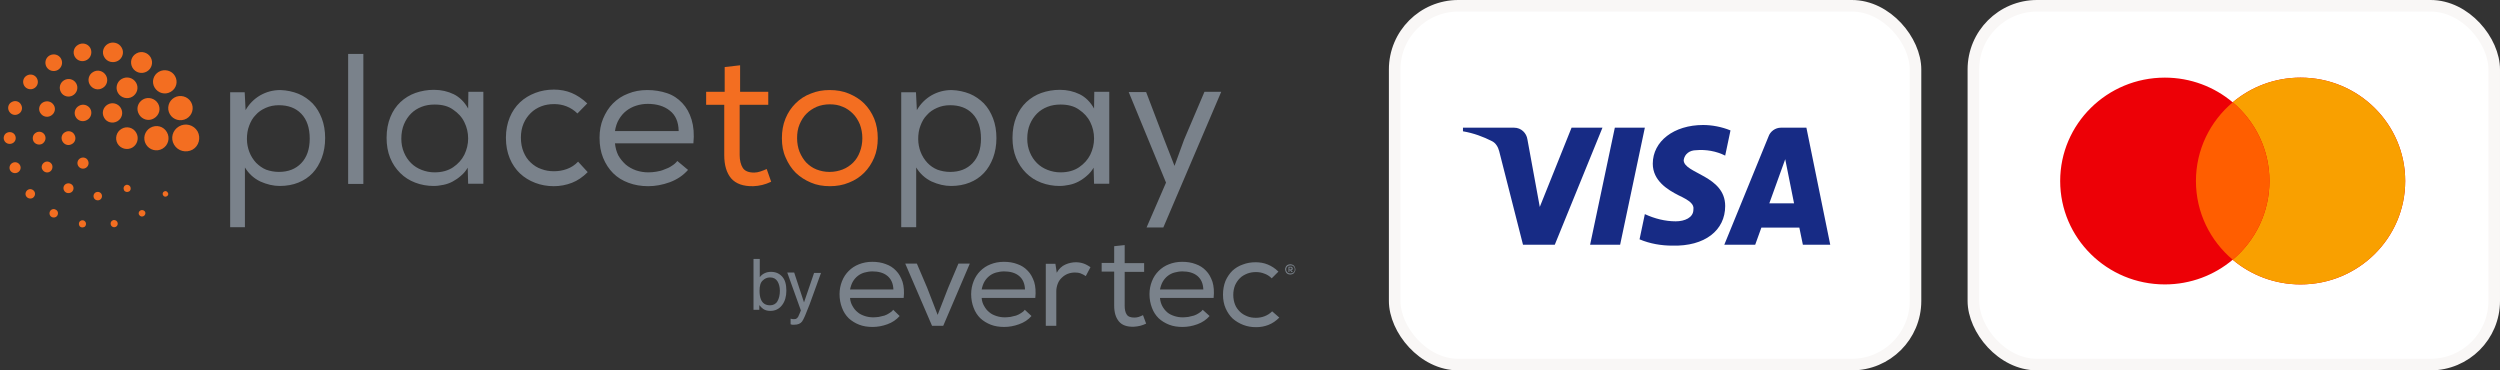 <svg width="270" height="40" viewBox="0 0 270 40" fill="none" xmlns="http://www.w3.org/2000/svg">
<rect x="0" y="0" width="270" height="40" fill="#333333" stroke="none"/>
<path d="M24.858 9.966H26.427L26.523 11.893C26.909 11.218 27.44 10.688 28.092 10.303C28.768 9.917 29.492 9.725 30.288 9.725C30.988 9.749 31.64 9.893 32.243 10.134C32.822 10.375 33.329 10.736 33.763 11.17C34.198 11.628 34.511 12.158 34.753 12.784C34.994 13.411 35.115 14.133 35.115 14.904C35.115 15.7 34.994 16.398 34.753 17.049C34.511 17.675 34.198 18.229 33.763 18.687C33.329 19.145 32.822 19.482 32.219 19.723C31.615 19.964 30.94 20.084 30.216 20.084C29.516 20.084 28.816 19.916 28.116 19.602C27.416 19.265 26.861 18.759 26.451 18.085V24.541H24.858V9.966ZM30.119 18.566C31.133 18.566 31.929 18.253 32.532 17.627C33.136 17 33.45 16.109 33.45 14.977C33.45 13.796 33.136 12.905 32.532 12.278C31.929 11.652 31.109 11.363 30.119 11.363C29.588 11.363 29.13 11.459 28.695 11.652C28.261 11.845 27.899 12.086 27.609 12.423C27.295 12.736 27.078 13.122 26.909 13.579C26.74 14.013 26.668 14.495 26.668 15.001C26.668 15.507 26.765 15.989 26.933 16.422C27.102 16.856 27.344 17.241 27.657 17.579C27.971 17.892 28.333 18.157 28.743 18.326C29.154 18.47 29.612 18.566 30.119 18.566ZM39.242 19.867H37.6V5.822H39.242V19.867ZM50.56 19.867L50.512 18.109C50.319 18.446 50.078 18.735 49.788 18.976C49.523 19.217 49.209 19.434 48.895 19.602C48.581 19.771 48.243 19.892 47.882 19.964C47.52 20.036 47.182 20.084 46.844 20.084C46.144 20.084 45.468 19.964 44.841 19.723C44.213 19.482 43.682 19.145 43.224 18.687C42.765 18.229 42.403 17.699 42.138 17.049C41.872 16.398 41.752 15.675 41.752 14.88C41.752 14.037 41.896 13.29 42.162 12.64C42.427 11.989 42.789 11.459 43.248 11.026C43.706 10.592 44.261 10.255 44.865 10.038C45.492 9.821 46.144 9.701 46.868 9.701C47.664 9.701 48.364 9.869 49.016 10.182C49.643 10.496 50.174 11.026 50.56 11.724L50.584 9.917H52.202V19.843H50.56V19.867ZM46.94 11.291C46.434 11.291 45.975 11.363 45.541 11.532C45.106 11.7 44.72 11.941 44.406 12.254C44.093 12.568 43.827 12.953 43.634 13.411C43.441 13.868 43.344 14.399 43.344 14.977C43.344 15.531 43.441 16.013 43.634 16.47C43.827 16.928 44.068 17.29 44.406 17.627C44.72 17.94 45.106 18.181 45.541 18.35C45.975 18.518 46.434 18.615 46.94 18.615C47.737 18.615 48.413 18.422 48.943 18.061C49.474 17.699 49.885 17.241 50.15 16.711C50.416 16.157 50.56 15.579 50.56 14.953C50.56 14.326 50.416 13.724 50.15 13.194C49.885 12.64 49.474 12.206 48.943 11.845C48.413 11.459 47.761 11.291 46.94 11.291ZM63.472 18.59C62.941 19.12 62.386 19.506 61.758 19.747C61.131 19.988 60.479 20.108 59.804 20.108C59.104 20.108 58.428 19.988 57.8 19.747C57.173 19.506 56.618 19.169 56.159 18.735C55.701 18.301 55.315 17.747 55.049 17.097C54.784 16.446 54.639 15.724 54.639 14.88C54.639 14.061 54.784 13.338 55.049 12.688C55.315 12.037 55.677 11.508 56.159 11.05C56.618 10.616 57.173 10.279 57.8 10.038C58.428 9.797 59.104 9.676 59.828 9.676C60.504 9.676 61.155 9.797 61.734 10.038C62.313 10.279 62.893 10.664 63.424 11.17L62.362 12.254C62.024 11.917 61.614 11.652 61.179 11.483C60.745 11.315 60.31 11.242 59.852 11.242C59.345 11.242 58.886 11.315 58.452 11.483C58.018 11.652 57.632 11.893 57.318 12.206C57.004 12.519 56.739 12.881 56.546 13.338C56.352 13.796 56.256 14.302 56.256 14.856C56.256 15.434 56.352 15.964 56.546 16.422C56.739 16.88 56.98 17.241 57.318 17.555C57.656 17.868 58.018 18.109 58.452 18.253C58.886 18.422 59.345 18.494 59.828 18.494C60.286 18.494 60.769 18.422 61.227 18.253C61.686 18.085 62.096 17.82 62.434 17.458L63.472 18.59ZM74.308 18.35C73.777 18.952 73.125 19.386 72.353 19.675C71.557 19.964 70.784 20.108 70.012 20.108C69.24 20.108 68.54 19.988 67.888 19.747C67.237 19.506 66.682 19.169 66.223 18.711C65.765 18.253 65.403 17.699 65.137 17.049C64.872 16.398 64.751 15.675 64.751 14.88C64.751 14.133 64.872 13.435 65.137 12.808C65.403 12.182 65.74 11.628 66.199 11.17C66.658 10.712 67.189 10.351 67.84 10.11C68.468 9.845 69.168 9.725 69.916 9.725C70.688 9.725 71.388 9.845 72.039 10.062C72.691 10.279 73.222 10.64 73.68 11.122C74.139 11.604 74.477 12.206 74.694 12.929C74.911 13.652 74.984 14.495 74.887 15.483H66.416C66.465 15.964 66.585 16.398 66.778 16.784C66.996 17.169 67.261 17.482 67.575 17.771C67.888 18.036 68.275 18.253 68.685 18.398C69.119 18.542 69.554 18.615 70.012 18.615C70.302 18.615 70.591 18.59 70.881 18.542C71.195 18.494 71.484 18.422 71.75 18.301C72.039 18.205 72.305 18.085 72.546 17.916C72.788 17.771 73.005 17.579 73.15 17.386L74.308 18.35ZM73.294 14.109C73.27 13.146 72.957 12.423 72.329 11.941C71.726 11.459 70.929 11.218 69.94 11.218C69.505 11.218 69.095 11.291 68.709 11.411C68.323 11.532 67.961 11.724 67.647 11.965C67.333 12.206 67.068 12.519 66.851 12.881C66.633 13.242 66.489 13.676 66.416 14.158H73.294V14.109Z" fill="#7A828B"/>
<path d="M79.907 9.918H82.972V11.315H79.883V16.736C79.883 17.314 80.004 17.796 80.221 18.133C80.438 18.47 80.849 18.639 81.452 18.639C81.669 18.639 81.91 18.591 82.128 18.518C82.345 18.446 82.586 18.35 82.803 18.253L83.286 19.627C82.635 19.94 82.007 20.084 81.355 20.108C80.269 20.133 79.473 19.843 78.966 19.265C78.459 18.663 78.218 17.82 78.218 16.736V11.315H76.263V9.918H78.266V7.243L79.931 7.051V9.918H79.907ZM84.445 14.929C84.445 14.158 84.565 13.459 84.831 12.809C85.096 12.158 85.458 11.628 85.917 11.17C86.375 10.713 86.906 10.351 87.558 10.11C88.185 9.845 88.861 9.725 89.609 9.725C90.357 9.725 91.057 9.845 91.685 10.11C92.312 10.375 92.867 10.713 93.326 11.17C93.784 11.628 94.146 12.182 94.412 12.809C94.677 13.459 94.798 14.158 94.798 14.929C94.798 15.7 94.677 16.398 94.412 17.025C94.146 17.651 93.784 18.205 93.326 18.663C92.867 19.121 92.312 19.482 91.685 19.723C91.057 19.988 90.357 20.108 89.633 20.108C88.885 20.108 88.185 19.988 87.582 19.723C86.954 19.458 86.424 19.121 85.941 18.663C85.482 18.205 85.12 17.651 84.855 17.025C84.565 16.398 84.445 15.7 84.445 14.929ZM93.133 14.929C93.133 14.375 93.036 13.893 92.867 13.435C92.674 12.977 92.433 12.592 92.119 12.279C91.805 11.965 91.443 11.7 91.009 11.532C90.575 11.339 90.116 11.267 89.609 11.267C89.102 11.267 88.62 11.363 88.209 11.532C87.775 11.725 87.413 11.965 87.099 12.279C86.785 12.592 86.544 12.977 86.351 13.435C86.158 13.893 86.086 14.375 86.086 14.929C86.086 15.459 86.182 15.965 86.351 16.398C86.544 16.856 86.785 17.241 87.075 17.555C87.389 17.868 87.751 18.133 88.185 18.302C88.62 18.47 89.078 18.567 89.585 18.567C90.092 18.567 90.575 18.47 91.009 18.302C91.443 18.133 91.829 17.868 92.143 17.555C92.457 17.241 92.698 16.856 92.867 16.398C93.036 15.965 93.133 15.459 93.133 14.929Z" fill="#F36E21"/>
<path d="M97.356 9.966H98.924L99.021 11.893C99.407 11.219 99.938 10.689 100.59 10.303C101.265 9.918 101.989 9.725 102.786 9.725C103.486 9.749 104.137 9.894 104.741 10.134C105.32 10.375 105.827 10.737 106.261 11.17C106.695 11.628 107.009 12.158 107.251 12.785C107.492 13.411 107.613 14.134 107.613 14.905C107.613 15.7 107.492 16.398 107.251 17.049C107.009 17.675 106.695 18.229 106.261 18.687C105.827 19.145 105.32 19.482 104.716 19.723C104.113 19.964 103.437 20.084 102.713 20.084C102.013 20.084 101.314 19.916 100.614 19.603C99.914 19.265 99.359 18.759 98.948 18.085V24.541H97.332V9.966H97.356ZM102.617 18.567C103.63 18.567 104.427 18.253 105.03 17.627C105.634 17.001 105.947 16.109 105.947 14.977C105.947 13.796 105.634 12.905 105.03 12.279C104.427 11.652 103.606 11.363 102.617 11.363C102.086 11.363 101.627 11.46 101.193 11.652C100.759 11.845 100.397 12.086 100.107 12.423C99.793 12.736 99.576 13.122 99.407 13.58C99.238 14.013 99.166 14.495 99.166 15.001C99.166 15.507 99.262 15.989 99.431 16.422C99.6 16.856 99.841 17.242 100.155 17.579C100.469 17.916 100.831 18.157 101.241 18.326C101.651 18.47 102.11 18.567 102.617 18.567ZM118.159 19.868L118.111 18.109C117.918 18.446 117.676 18.735 117.387 18.976C117.121 19.217 116.808 19.434 116.494 19.603C116.18 19.771 115.842 19.892 115.48 19.964C115.118 20.036 114.78 20.084 114.442 20.084C113.743 20.084 113.067 19.964 112.439 19.723C111.812 19.482 111.281 19.145 110.822 18.687C110.364 18.229 110.002 17.699 109.736 17.049C109.471 16.398 109.35 15.676 109.35 14.881C109.35 14.037 109.495 13.29 109.76 12.64C110.026 11.989 110.388 11.46 110.846 11.026C111.305 10.592 111.86 10.255 112.463 10.038C113.091 9.821 113.743 9.701 114.467 9.701C115.263 9.701 115.963 9.869 116.614 10.183C117.242 10.496 117.773 11.026 118.159 11.725L118.183 9.918H119.8V19.843H118.159V19.868ZM114.539 11.291C114.032 11.291 113.574 11.363 113.139 11.532C112.705 11.7 112.319 11.941 112.005 12.255C111.691 12.568 111.426 12.953 111.233 13.411C111.04 13.869 110.943 14.399 110.943 14.977C110.943 15.531 111.04 16.013 111.233 16.471C111.426 16.928 111.667 17.29 112.005 17.627C112.319 17.94 112.705 18.181 113.139 18.35C113.574 18.518 114.032 18.615 114.539 18.615C115.335 18.615 116.011 18.422 116.542 18.061C117.073 17.699 117.483 17.242 117.749 16.712C118.014 16.157 118.159 15.579 118.159 14.953C118.159 14.326 118.014 13.724 117.749 13.194C117.483 12.64 117.073 12.206 116.542 11.845C116.011 11.46 115.335 11.291 114.539 11.291ZM125.64 24.566H123.83L125.93 19.723L121.9 9.942H123.782L125.737 15.073L126.847 17.916L127.885 15.073L130.081 9.918H131.891L125.64 24.566Z" fill="#7A828B"/>
<path d="M83.961 32.54C84.13 32.251 84.227 31.865 84.227 31.407C84.227 30.998 84.13 30.637 83.961 30.372C83.792 30.107 83.527 29.962 83.165 29.962C82.851 29.962 82.586 30.082 82.368 30.299C82.127 30.516 82.031 30.901 82.031 31.407C82.031 31.793 82.079 32.082 82.175 32.323C82.344 32.757 82.682 32.973 83.165 32.973C83.503 32.973 83.792 32.829 83.961 32.54ZM81.403 27.962H82.055V29.938C82.2 29.745 82.368 29.601 82.586 29.504C82.779 29.408 83.02 29.36 83.261 29.36C83.768 29.36 84.154 29.528 84.468 29.866C84.782 30.203 84.927 30.709 84.927 31.383C84.927 32.01 84.782 32.54 84.468 32.949C84.154 33.359 83.744 33.576 83.189 33.576C82.875 33.576 82.634 33.504 82.417 33.359C82.296 33.263 82.151 33.142 82.006 32.949V33.455H81.379V27.962H81.403ZM87.919 29.48H88.667C88.571 29.745 88.354 30.323 88.04 31.215C87.799 31.889 87.605 32.443 87.436 32.877C87.05 33.889 86.785 34.515 86.616 34.732C86.447 34.949 86.181 35.069 85.795 35.069H85.578C85.53 35.069 85.457 35.045 85.385 35.021V34.419C85.506 34.443 85.578 34.467 85.626 34.467H85.771C85.892 34.467 85.989 34.443 86.037 34.395L86.181 34.25C86.206 34.226 86.23 34.13 86.326 33.937C86.399 33.744 86.447 33.624 86.495 33.528L85.023 29.432H85.771L86.833 32.66L87.919 29.48ZM96.487 31.263C96.463 30.612 96.245 30.131 95.835 29.793C95.425 29.456 94.87 29.311 94.218 29.311C93.928 29.311 93.639 29.36 93.373 29.432C93.108 29.504 92.867 29.625 92.649 29.793C92.432 29.962 92.263 30.155 92.118 30.396C91.974 30.637 91.877 30.926 91.805 31.263H96.487ZM97.162 34.13C96.8 34.539 96.366 34.828 95.835 35.021C95.304 35.214 94.773 35.31 94.242 35.31C93.711 35.31 93.229 35.238 92.794 35.069C92.36 34.901 91.974 34.66 91.66 34.371C91.346 34.058 91.105 33.696 90.936 33.239C90.767 32.805 90.67 32.299 90.67 31.769C90.67 31.263 90.767 30.805 90.936 30.372C91.105 29.938 91.346 29.576 91.66 29.263C91.974 28.95 92.336 28.709 92.77 28.541C93.204 28.372 93.663 28.276 94.194 28.276C94.725 28.276 95.208 28.348 95.642 28.516C96.076 28.661 96.463 28.902 96.776 29.239C97.09 29.552 97.307 29.962 97.476 30.444C97.621 30.926 97.669 31.504 97.597 32.178H91.805C91.829 32.516 91.925 32.805 92.07 33.046C92.215 33.311 92.384 33.528 92.625 33.72C92.842 33.913 93.108 34.033 93.397 34.13C93.687 34.226 94.001 34.274 94.315 34.274C94.508 34.274 94.701 34.25 94.918 34.226C95.135 34.178 95.328 34.13 95.521 34.082C95.714 34.009 95.883 33.937 96.052 33.817C96.221 33.72 96.366 33.6 96.463 33.455L97.162 34.13ZM99.021 28.468L100.131 31.07L101.265 34.009L102.399 31.094L103.51 28.468H104.74L101.868 35.19H100.662L97.766 28.468H99.021ZM110.701 31.263C110.677 30.612 110.46 30.131 110.05 29.793C109.64 29.456 109.084 29.311 108.433 29.311C108.143 29.311 107.854 29.36 107.588 29.432C107.323 29.504 107.081 29.625 106.864 29.793C106.647 29.962 106.478 30.155 106.333 30.396C106.188 30.637 106.092 30.926 106.019 31.263H110.701ZM111.401 34.13C111.039 34.539 110.605 34.828 110.05 35.021C109.519 35.214 108.988 35.31 108.457 35.31C107.926 35.31 107.443 35.238 107.009 35.069C106.575 34.901 106.188 34.66 105.875 34.371C105.561 34.058 105.32 33.696 105.151 33.239C104.982 32.805 104.885 32.299 104.885 31.769C104.885 31.263 104.982 30.805 105.151 30.372C105.32 29.938 105.561 29.576 105.875 29.263C106.188 28.95 106.55 28.709 106.985 28.541C107.419 28.372 107.878 28.276 108.409 28.276C108.94 28.276 109.422 28.348 109.857 28.516C110.291 28.661 110.677 28.902 110.991 29.239C111.305 29.552 111.522 29.962 111.691 30.444C111.836 30.926 111.884 31.504 111.812 32.178H106.019C106.044 32.516 106.14 32.805 106.285 33.046C106.43 33.311 106.599 33.528 106.84 33.72C107.057 33.913 107.323 34.033 107.612 34.13C107.902 34.226 108.216 34.274 108.529 34.274C108.722 34.274 108.916 34.25 109.133 34.226C109.35 34.178 109.543 34.13 109.736 34.082C109.929 34.009 110.098 33.937 110.267 33.817C110.436 33.72 110.581 33.6 110.677 33.455L111.401 34.13ZM114.128 29.456C114.37 29.022 114.684 28.733 115.07 28.565C115.456 28.396 115.842 28.324 116.204 28.324C116.494 28.324 116.783 28.372 117.049 28.468C117.314 28.565 117.555 28.709 117.773 28.854L117.266 29.817C117.073 29.697 116.904 29.601 116.711 29.528C116.518 29.456 116.325 29.432 116.083 29.432C115.818 29.432 115.552 29.48 115.311 29.576C115.07 29.673 114.852 29.817 114.684 29.986C114.49 30.155 114.346 30.372 114.249 30.612C114.153 30.853 114.08 31.142 114.08 31.432V35.19H112.946V28.492H113.984L114.128 29.456ZM121.489 28.42H123.565V29.36H121.465V33.022C121.465 33.431 121.537 33.744 121.682 33.961C121.827 34.202 122.117 34.298 122.527 34.298C122.672 34.298 122.841 34.274 122.986 34.226C123.13 34.178 123.299 34.106 123.444 34.033L123.782 34.949C123.348 35.166 122.913 35.262 122.455 35.286C121.706 35.31 121.175 35.118 120.838 34.708C120.5 34.298 120.331 33.744 120.331 32.998V29.336H118.979V28.396H120.331V26.589L121.465 26.469V28.42H121.489ZM129.96 31.263C129.936 30.612 129.719 30.131 129.309 29.793C128.898 29.456 128.343 29.311 127.692 29.311C127.402 29.311 127.112 29.36 126.847 29.432C126.581 29.504 126.34 29.625 126.123 29.793C125.906 29.962 125.737 30.155 125.592 30.396C125.447 30.637 125.351 30.926 125.278 31.263H129.96ZM130.636 34.13C130.274 34.539 129.84 34.828 129.309 35.021C128.778 35.214 128.247 35.31 127.716 35.31C127.185 35.31 126.702 35.238 126.268 35.069C125.833 34.901 125.447 34.66 125.133 34.371C124.82 34.058 124.578 33.696 124.409 33.239C124.24 32.805 124.144 32.299 124.144 31.769C124.144 31.263 124.24 30.805 124.409 30.372C124.578 29.938 124.82 29.576 125.133 29.263C125.447 28.95 125.809 28.709 126.244 28.541C126.678 28.372 127.137 28.276 127.667 28.276C128.198 28.276 128.681 28.348 129.116 28.516C129.55 28.661 129.936 28.902 130.25 29.239C130.564 29.552 130.781 29.962 130.95 30.444C131.094 30.926 131.143 31.504 131.07 32.178H125.278C125.302 32.516 125.399 32.805 125.52 33.046C125.664 33.311 125.833 33.528 126.051 33.72C126.268 33.913 126.533 34.033 126.823 34.13C127.112 34.226 127.426 34.274 127.74 34.274C127.933 34.274 128.126 34.25 128.343 34.226C128.56 34.178 128.753 34.13 128.947 34.082C129.14 34.009 129.309 33.937 129.478 33.817C129.646 33.72 129.791 33.6 129.888 33.455L130.636 34.13ZM138.166 34.298C137.804 34.66 137.418 34.925 136.983 35.093C136.549 35.262 136.114 35.334 135.656 35.334C135.173 35.334 134.715 35.262 134.28 35.093C133.846 34.925 133.484 34.708 133.146 34.419C132.832 34.13 132.567 33.744 132.374 33.311C132.18 32.877 132.084 32.371 132.084 31.817C132.084 31.263 132.18 30.781 132.349 30.347C132.543 29.914 132.784 29.552 133.098 29.239C133.411 28.95 133.797 28.709 134.232 28.565C134.666 28.396 135.125 28.324 135.607 28.324C136.066 28.324 136.5 28.396 136.911 28.565C137.321 28.733 137.707 28.974 138.069 29.336L137.345 30.058C137.104 29.817 136.838 29.649 136.549 29.552C136.259 29.432 135.945 29.384 135.656 29.384C135.318 29.384 135.004 29.432 134.69 29.552C134.401 29.673 134.135 29.817 133.918 30.034C133.701 30.251 133.532 30.492 133.387 30.805C133.267 31.118 133.194 31.456 133.194 31.841C133.194 32.251 133.267 32.588 133.387 32.901C133.508 33.214 133.701 33.455 133.918 33.672C134.135 33.889 134.401 34.033 134.69 34.154C134.98 34.274 135.294 34.323 135.632 34.323C135.945 34.323 136.259 34.274 136.573 34.154C136.887 34.033 137.152 33.865 137.393 33.624L138.166 34.298ZM139.252 28.902V29.095H139.396C139.421 29.095 139.445 29.095 139.469 29.071C139.493 29.047 139.493 29.022 139.493 28.998C139.493 28.974 139.493 28.95 139.469 28.926C139.445 28.902 139.421 28.902 139.396 28.902H139.252ZM139.445 29.167L139.614 29.36V29.384H139.493L139.324 29.191H139.252V29.384H139.155V28.805H139.421C139.469 28.805 139.493 28.805 139.517 28.83L139.59 28.902C139.614 28.926 139.614 28.95 139.614 28.974V29.071C139.614 29.095 139.59 29.119 139.565 29.143C139.517 29.143 139.493 29.167 139.445 29.167ZM138.914 29.095C138.914 29.167 138.914 29.215 138.938 29.263C138.962 29.311 138.986 29.36 139.034 29.408C139.083 29.456 139.107 29.48 139.179 29.504C139.228 29.528 139.3 29.528 139.372 29.528C139.445 29.528 139.493 29.528 139.565 29.504C139.614 29.48 139.662 29.456 139.71 29.408C139.758 29.36 139.783 29.311 139.807 29.263C139.831 29.215 139.831 29.143 139.831 29.095C139.831 29.022 139.831 28.974 139.807 28.926C139.783 28.878 139.758 28.83 139.71 28.782C139.662 28.733 139.638 28.709 139.565 28.685C139.517 28.661 139.445 28.661 139.372 28.661C139.3 28.661 139.252 28.685 139.179 28.685C139.131 28.709 139.083 28.733 139.034 28.782C138.986 28.83 138.962 28.878 138.938 28.926C138.914 28.974 138.914 29.022 138.914 29.095ZM139.348 28.541C139.445 28.541 139.517 28.565 139.59 28.589C139.662 28.613 139.71 28.661 139.758 28.709C139.807 28.757 139.831 28.83 139.855 28.878C139.879 28.95 139.903 29.022 139.903 29.095C139.903 29.167 139.903 29.239 139.855 29.311C139.831 29.384 139.783 29.432 139.758 29.48C139.71 29.528 139.662 29.576 139.59 29.601C139.517 29.625 139.445 29.649 139.348 29.649C139.252 29.649 139.179 29.625 139.107 29.601C139.034 29.576 138.986 29.528 138.938 29.48C138.89 29.432 138.866 29.36 138.841 29.311C138.817 29.239 138.793 29.167 138.793 29.095C138.793 29.022 138.793 28.95 138.841 28.878C138.866 28.805 138.89 28.757 138.938 28.709C138.986 28.661 139.034 28.613 139.107 28.589C139.179 28.565 139.252 28.541 139.348 28.541Z" fill="#7A828B"/>
<path d="M21.334 14.182C20.924 13.483 20.03 13.242 19.331 13.652C18.631 14.061 18.389 14.929 18.8 15.627C19.21 16.326 20.103 16.543 20.803 16.157C21.479 15.772 21.72 14.88 21.334 14.182ZM16.241 13.796C16.092 13.881 15.961 13.995 15.856 14.131C15.751 14.267 15.674 14.422 15.629 14.588C15.585 14.753 15.573 14.926 15.595 15.096C15.617 15.266 15.673 15.43 15.759 15.579C16.121 16.205 16.917 16.422 17.545 16.061C18.172 15.7 18.389 14.905 18.027 14.278C17.665 13.628 16.869 13.435 16.241 13.796ZM13.128 13.917C12.573 14.23 12.38 14.953 12.694 15.507C13.008 16.061 13.732 16.254 14.287 15.94C14.842 15.627 15.035 14.905 14.721 14.35C14.407 13.772 13.683 13.579 13.128 13.917ZM12.67 13.098C13.177 12.809 13.345 12.182 13.056 11.676C12.766 11.17 12.115 11.002 11.632 11.291C11.125 11.58 10.956 12.206 11.246 12.712C11.511 13.218 12.163 13.387 12.67 13.098ZM8.519 11.435C8.084 11.676 7.939 12.23 8.181 12.64C8.422 13.073 8.977 13.218 9.412 12.953C9.846 12.712 9.991 12.158 9.75 11.748C9.508 11.339 8.953 11.17 8.519 11.435ZM7.022 14.278C6.66 14.471 6.54 14.929 6.757 15.29C6.974 15.651 7.409 15.772 7.771 15.555C8.133 15.362 8.253 14.905 8.036 14.543C7.843 14.182 7.384 14.061 7.022 14.278ZM8.664 17.097C8.374 17.265 8.277 17.627 8.446 17.916C8.615 18.205 8.977 18.301 9.267 18.133C9.556 17.964 9.653 17.603 9.484 17.314C9.339 17.025 8.953 16.928 8.664 17.097ZM16.628 12.784C17.207 12.447 17.4 11.748 17.062 11.17C16.724 10.616 16 10.423 15.445 10.737C14.866 11.074 14.673 11.773 15.011 12.351C15.349 12.929 16.073 13.122 16.628 12.784ZM12.742 10.038C13.056 10.568 13.756 10.761 14.287 10.447C14.818 10.134 15.011 9.46 14.697 8.93C14.383 8.4 13.707 8.207 13.152 8.52C12.621 8.809 12.428 9.508 12.742 10.038ZM11.439 8.135C11.149 7.653 10.546 7.484 10.063 7.773C9.581 8.038 9.412 8.665 9.701 9.146C9.991 9.628 10.594 9.797 11.077 9.508C11.56 9.243 11.729 8.616 11.439 8.135ZM7.867 10.303C8.326 10.038 8.495 9.46 8.229 9.002C7.964 8.544 7.384 8.4 6.926 8.665C6.467 8.93 6.323 9.508 6.588 9.966C6.829 10.399 7.409 10.568 7.867 10.303ZM5.502 12.495C5.912 12.254 6.057 11.748 5.816 11.363C5.574 10.953 5.068 10.833 4.657 11.05C4.247 11.267 4.102 11.797 4.344 12.182C4.585 12.592 5.092 12.736 5.502 12.495ZM4.826 14.567C4.633 14.23 4.199 14.133 3.885 14.326C3.547 14.519 3.451 14.929 3.62 15.266C3.813 15.603 4.247 15.7 4.561 15.531C4.899 15.314 5.019 14.905 4.826 14.567ZM5.599 17.747C5.43 17.458 5.068 17.362 4.802 17.53C4.513 17.699 4.416 18.061 4.585 18.326C4.754 18.615 5.116 18.711 5.381 18.542C5.647 18.398 5.743 18.012 5.599 17.747ZM7.119 19.867C6.853 20.012 6.781 20.349 6.926 20.59C7.071 20.855 7.409 20.927 7.674 20.783C7.939 20.638 8.012 20.301 7.867 20.06C7.722 19.819 7.384 19.723 7.119 19.867ZM10.329 20.783C10.111 20.903 10.039 21.192 10.16 21.409C10.28 21.626 10.57 21.698 10.787 21.578C11.005 21.457 11.077 21.168 10.956 20.951C10.835 20.735 10.546 20.662 10.329 20.783ZM13.539 20.012C13.345 20.108 13.297 20.349 13.394 20.542C13.49 20.735 13.732 20.783 13.925 20.686C14.118 20.59 14.166 20.349 14.069 20.157C13.949 19.964 13.707 19.892 13.539 20.012ZM20.151 12.809C20.779 12.447 20.996 11.652 20.634 11.026C20.272 10.399 19.451 10.182 18.824 10.544C18.675 10.629 18.544 10.743 18.439 10.879C18.334 11.014 18.256 11.169 18.212 11.335C18.167 11.501 18.155 11.674 18.177 11.844C18.2 12.014 18.255 12.178 18.341 12.327C18.703 12.953 19.5 13.17 20.151 12.809ZM18.438 9.917C19.041 9.58 19.258 8.809 18.896 8.207C18.558 7.605 17.762 7.412 17.159 7.749C16.555 8.086 16.338 8.857 16.7 9.46C17.062 10.062 17.834 10.279 18.438 9.917ZM15.855 7.725C16.41 7.412 16.579 6.713 16.266 6.183C15.952 5.653 15.252 5.46 14.721 5.774C14.166 6.087 13.997 6.761 14.311 7.316C14.624 7.846 15.3 8.038 15.855 7.725ZM12.742 6.569C13.249 6.28 13.442 5.629 13.128 5.123C12.839 4.617 12.163 4.449 11.656 4.738C11.149 5.027 10.956 5.677 11.27 6.183C11.56 6.689 12.211 6.858 12.742 6.569ZM9.388 6.472C9.846 6.207 9.991 5.629 9.75 5.171C9.484 4.714 8.905 4.569 8.446 4.834C7.964 5.099 7.819 5.677 8.084 6.135C8.35 6.593 8.929 6.737 9.388 6.472ZM6.588 6.328C6.347 5.894 5.792 5.75 5.357 5.99C4.923 6.231 4.778 6.785 5.019 7.219C5.261 7.653 5.816 7.797 6.25 7.556C6.685 7.291 6.829 6.761 6.588 6.328ZM3.692 9.532C4.078 9.315 4.199 8.833 3.982 8.448C3.764 8.062 3.282 7.942 2.896 8.159C2.509 8.376 2.389 8.857 2.606 9.243C2.823 9.628 3.33 9.749 3.692 9.532ZM1.254 11.026C0.892 11.218 0.772 11.676 0.989 12.037C1.206 12.399 1.641 12.519 2.003 12.303C2.365 12.11 2.485 11.652 2.268 11.291C2.075 10.929 1.616 10.809 1.254 11.026ZM1.616 14.591C1.448 14.278 1.037 14.182 0.723 14.35C0.41 14.519 0.313 14.929 0.482 15.218C0.651 15.531 1.061 15.627 1.375 15.459C1.689 15.29 1.785 14.905 1.616 14.591ZM1.327 17.603C1.037 17.771 0.941 18.133 1.11 18.422C1.279 18.687 1.641 18.783 1.93 18.615C2.22 18.446 2.316 18.085 2.147 17.82C1.978 17.53 1.616 17.434 1.327 17.603ZM3.016 20.494C2.775 20.638 2.678 20.951 2.823 21.192C2.968 21.433 3.282 21.506 3.523 21.385C3.764 21.241 3.861 20.927 3.716 20.686C3.571 20.446 3.258 20.349 3.016 20.494ZM5.574 22.638C5.357 22.758 5.285 23.047 5.405 23.264C5.526 23.481 5.816 23.553 6.033 23.433C6.25 23.312 6.323 23.023 6.202 22.807C6.057 22.59 5.792 22.517 5.574 22.638ZM8.712 23.843C8.519 23.939 8.47 24.18 8.567 24.373C8.664 24.565 8.905 24.613 9.098 24.517C9.291 24.421 9.339 24.18 9.243 23.987C9.122 23.794 8.905 23.722 8.712 23.843ZM12.139 23.819C11.946 23.915 11.897 24.156 11.994 24.349C12.115 24.541 12.332 24.589 12.525 24.493C12.718 24.373 12.766 24.156 12.67 23.963C12.549 23.77 12.308 23.698 12.139 23.819ZM15.155 22.734C14.987 22.831 14.914 23.047 15.035 23.216C15.131 23.385 15.349 23.433 15.518 23.337C15.686 23.24 15.759 23.023 15.662 22.855C15.542 22.686 15.324 22.638 15.155 22.734ZM17.714 20.686C17.569 20.759 17.521 20.951 17.617 21.096C17.689 21.241 17.883 21.289 18.027 21.192C18.172 21.12 18.221 20.927 18.124 20.807C18.027 20.638 17.858 20.59 17.714 20.686Z" fill="#F36E21"/>
<rect x="150.625" y="0.625" width="56.25" height="38.75" rx="6.875" fill="white"/>
<rect x="150.625" y="0.625" width="56.25" height="38.75" rx="6.875" stroke="#F9F7F6" stroke-width="1.25"/>
<path fill-rule="evenodd" clip-rule="evenodd" d="M167.917 26.43H164.484L161.91 16.321C161.788 15.855 161.528 15.444 161.147 15.251C160.194 14.764 159.145 14.376 158 14.181V13.791H163.53C164.293 13.791 164.866 14.376 164.961 15.055L166.297 22.348L169.728 13.791H173.066L167.917 26.43ZM174.974 26.43H171.732L174.401 13.791H177.643L174.974 26.43ZM181.838 17.293C181.933 16.612 182.506 16.223 183.174 16.223C184.223 16.125 185.366 16.321 186.32 16.806L186.893 14.085C185.939 13.695 184.889 13.5 183.937 13.5C180.79 13.5 178.5 15.251 178.5 17.68C178.5 19.529 180.122 20.499 181.267 21.084C182.506 21.667 182.983 22.056 182.887 22.639C182.887 23.514 181.933 23.903 180.981 23.903C179.836 23.903 178.691 23.611 177.643 23.125L177.071 25.847C178.216 26.333 179.454 26.528 180.599 26.528C184.128 26.624 186.32 24.875 186.32 22.25C186.32 18.944 181.838 18.75 181.838 17.293V17.293ZM197.666 26.43L195.092 13.791H192.327C191.755 13.791 191.182 14.181 190.991 14.764L186.224 26.43H189.562L190.228 24.584H194.329L194.71 26.43H197.666ZM192.804 17.195L193.757 21.959H191.087L192.804 17.195Z" fill="#172B85"/>
<rect x="213.125" y="0.625" width="56.25" height="38.75" rx="6.875" fill="white"/>
<rect x="213.125" y="0.625" width="56.25" height="38.75" rx="6.875" stroke="#F9F7F6" stroke-width="1.25"/>
<path fill-rule="evenodd" clip-rule="evenodd" d="M241.132 28.049C239.158 29.712 236.598 30.717 233.801 30.717C227.56 30.717 222.5 25.717 222.5 19.55C222.5 13.383 227.56 8.383 233.801 8.383C236.598 8.383 239.158 9.388 241.132 11.051C243.105 9.388 245.665 8.383 248.462 8.383C254.704 8.383 259.764 13.383 259.764 19.55C259.764 25.717 254.704 30.717 248.462 30.717C245.665 30.717 243.105 29.712 241.132 28.049Z" fill="#ED0006"/>
<path fill-rule="evenodd" clip-rule="evenodd" d="M241.131 28.049C243.561 26.001 245.102 22.953 245.102 19.55C245.102 16.147 243.561 13.099 241.131 11.051C243.105 9.387 245.665 8.383 248.462 8.383C254.703 8.383 259.763 13.383 259.763 19.55C259.763 25.717 254.703 30.717 248.462 30.717C245.665 30.717 243.105 29.712 241.131 28.049Z" fill="#F9A000"/>
<path fill-rule="evenodd" clip-rule="evenodd" d="M241.132 28.049C243.561 26.001 245.102 22.953 245.102 19.55C245.102 16.147 243.561 13.099 241.132 11.051C238.702 13.099 237.161 16.147 237.161 19.55C237.161 22.953 238.702 26.001 241.132 28.049Z" fill="#FF5E00"/>
</svg>
